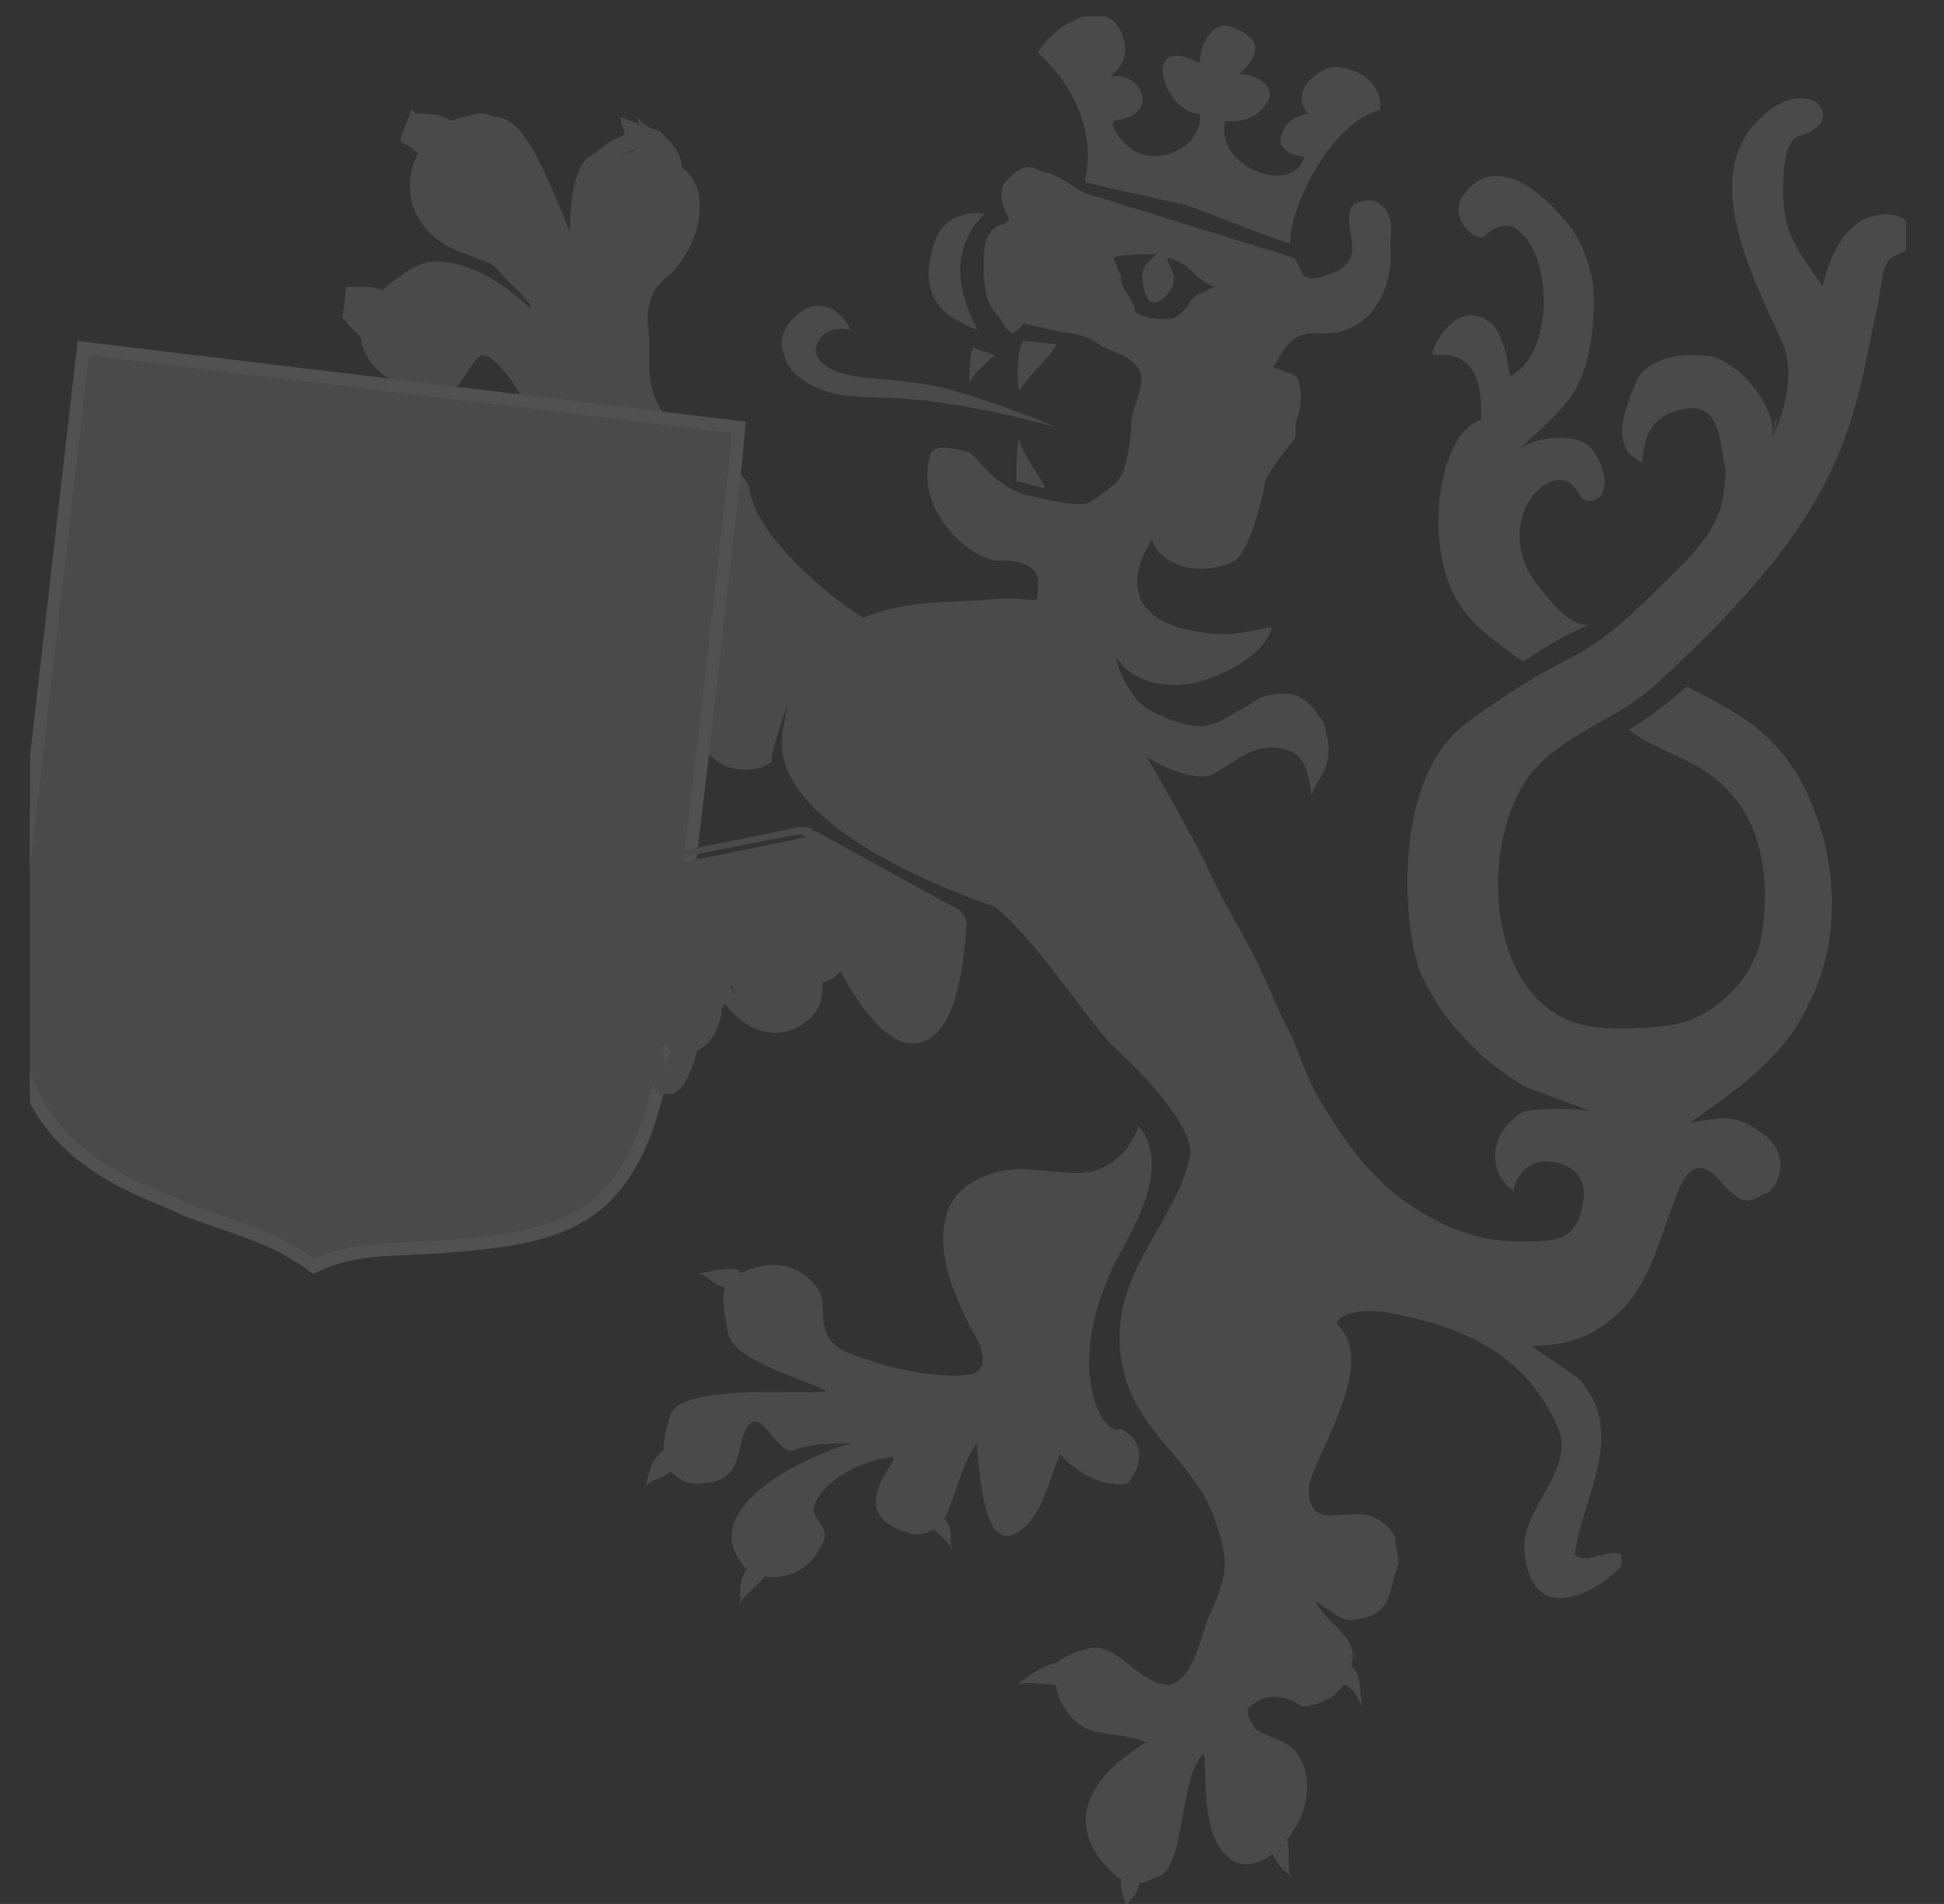 <?xml version="1.0" encoding="utf-8"?>
<!-- Generator: Adobe Illustrator 28.3.0, SVG Export Plug-In . SVG Version: 6.00 Build 0)  -->
<svg version="1.1" id="Laag_1" xmlns="http://www.w3.org/2000/svg" xmlns:xlink="http://www.w3.org/1999/xlink" x="0px" y="0px"
	 viewBox="0 0 969.8 949.6" style="enable-background:new 0 0 969.8 949.6;" xml:space="preserve">
<rect x="0" y="0" width="969.8" height="949.6" fill="#333333" stroke="none"/>
<style type="text/css">
	.st0{opacity:0.15;clip-path:url(#SVGID_00000118384895560591110880000005539550670193681287_);}
	.st1{clip-path:url(#SVGID_00000146461419587239910580000002760250470380872584_);}
	.st2{fill:#D2D2D2;}
	.st3{clip-path:url(#SVGID_00000175286259424925649980000012802529320656079038_);}
	.st4{clip-path:url(#SVGID_00000122679681079286418020000002237931169733944739_);}
	.st5{clip-path:url(#SVGID_00000036253936947418881020000012496333563765242006_);}
	.st6{fill:none;stroke:#FFFFFF;stroke-width:6.411;stroke-miterlimit:10;}
	.st7{clip-path:url(#SVGID_00000134218219873724369020000002536633138968301208_);}
	.st8{clip-path:url(#SVGID_00000000201629887747210860000015586514696094866826_);}
	.st9{clip-path:url(#SVGID_00000046320041533625692750000011594090143429161115_);}
	.st10{clip-path:url(#SVGID_00000000181112213353328240000015931328198706807959_);}
	.st11{clip-path:url(#SVGID_00000070080805401721589120000018001009366322734740_);}
	.st12{clip-path:url(#SVGID_00000070828585071131816220000004880678676245058470_);}
	.st13{clip-path:url(#SVGID_00000169551126632506553440000006299807411399435156_);}
	.st14{clip-path:url(#SVGID_00000082344034502387143610000014591547097092212369_);}
	.st15{clip-path:url(#SVGID_00000120557873008585978030000017135207207727833508_);}
	.st16{clip-path:url(#SVGID_00000132773536162788016210000003124755322519598777_);}
	.st17{clip-path:url(#SVGID_00000151543709201224784240000016507863463285707710_);}
	.st18{clip-path:url(#SVGID_00000147916821566165963310000016420084263939208074_);}
	.st19{clip-path:url(#SVGID_00000110440751373857004540000010067762326557612690_);}
</style>
<g>
	<defs>
		<polygon id="SVGID_1_" points="2.2,8.2 969.8,0 967.8,949.6 2.2,949.6 		"/>
	</defs>
	<clipPath id="SVGID_00000136399332170747853670000011786908374209322925_">
		<use xlink:href="#SVGID_1_"  style="overflow:visible;"/>
	</clipPath>
	
		<g id="Mask_Group_14" transform="translate(12.756 1)" style="opacity:0.15;clip-path:url(#SVGID_00000136399332170747853670000011786908374209322925_);">
		<g id="leeuw" transform="translate(644.762 -1)">
			<g id="Group_504" transform="translate(0)">
				<g id="Group_503">
					<g>
						<defs>
							<rect id="SVGID_00000066498223553458001070000006792589173432268727_" x="-738" y="-27.7" width="1052.8" height="1263"/>
						</defs>
						<clipPath id="SVGID_00000000921625202355604410000011796052924461359508_">
							<use xlink:href="#SVGID_00000066498223553458001070000006792589173432268727_"  style="overflow:visible;"/>
						</clipPath>
						<g id="Group_502" style="clip-path:url(#SVGID_00000000921625202355604410000011796052924461359508_);">
							<path id="Path_1692" class="st2" d="M-287.1,374.7c-7.2,0-14.4-3.6-21.6-12.6c-10.8-14.4-16.2-39.5-12.6-59.3
								c-5.4,5.4-7.2,16.2-7.2,28.7c0,9-1.8,14.4-7.2,14.4c-1.8,0-3.6,0-3.6-1.8c-9-9-5.4-37.7,0-52.1c-3.6,1.8-7.2,7.2-9,14.4
								c-1.8,5.4-5.4,10.8-9,10.8c-1.8,0-3.6,0-5.4-1.8c-10.8-9-10.8-26.9-9-37.7c0-7.2,1.8-18,5.4-25.2c-1.8,1.8-3.6,1.8-5.4,3.6
								l-1.8,1.8c-1.8,1.8-7.2,5.4-10.8,5.4c-3.6,0-7.2-1.8-9-7.2c-3.6-9,9-16.2,19.8-21.6c-3.6,0-7.2,0-10.8,1.8
								c-3.6,0-9,1.8-12.6,1.8h-3.6c-3.6,5.4-9,5.4-12.6,5.4h-5.4l-5.4-5.4c1.8-1.8,3.6-3.6,5.4-3.6c1.8-1.8,3.6-1.8,5.4-5.4
								c-1.8-5.4-1.8-9,0-12.6c1.8-5.4,9-7.2,12.6-9c3.6-1.8,7.2-1.8,7.2-3.6c0-5.4-16.2-28.7-25.2-28.7c-5.4,0-7.2,3.6-10.8,9
								c-3.6,5.4-5.4,10.8-12.6,10.8h-1.8c-16.2-1.8-32.3-14.4-32.3-26.9l-5.4-5.4l-5.4-5.4l1.8-7.2h7.2c3.7,0,7.3,0.6,10.8,1.8
								c3.6-3.6,9-7.2,16.2-10.8c3.6-1.8,7.2-3.6,10.8-3.6c14.4,0,34.1,10.8,52.1,32.3c0-5.4-1.8-10.8-3.6-16.2
								c-3.6-5.4-10.8-14.4-18-19.8c-1.8-1.8-5.4-3.6-10.8-5.4c-9-3.6-21.6-7.2-28.7-21.6c-3.6-9-3.6-18,3.6-26.9
								c-5.4-5.4-10.8-9-12.6-9l3.6-7.2h5.4c6.4,0.1,12.6,2,18,5.4c5.4-3.6,10.8-3.6,16.2-3.6h7.2c12.6,3.6,25.2,34.1,37.7,70.1
								c0,1.8,1.8,1.8,1.8,3.6c0-32.3,1.8-48.5,9-53.9c1.8,0,1.8-1.8,3.6-1.8c4.5-4.4,10.1-7.5,16.2-9c0-1.8,0-3.6-1.8-5.4
								c0-1.8-1.8-3.6-1.8-5.4l7.2-1.8l3.6,3.6c3.6,3.6,9,9,9,16.2c5.4,3.6,7.2,10.8,9,16.2c1.8,9-1.8,19.8-9,26.9
								c-1.8,3.6-5.4,5.4-7.2,7.2c-5.4,3.6-7.2,5.4-9,16.2c-1.8,7.2,0,14.4,0,21.6v10.8c0,28.7,19.8,39.5,34.1,48.5
								c9,5.4,16.2,9,16.2,16.2c5.4,26.9,50.3,59.3,50.3,59.3l5.4,3.6l-5.4,3.6c-26.9,12.6-37.7,64.7-37.7,64.7v1.8h-1.8
								C-281.7,372.9-285.3,374.7-287.1,374.7z"/>
						</g>
					</g>
				</g>
			</g>
			<g id="Group_513" transform="translate(82.64 35.931)">
				<g id="Group_506" transform="translate(0)">
					<g>
						<defs>
							<rect id="SVGID_00000074437754616924621800000012218105897470528173_" x="-738" y="-27.7" width="948.6" height="941.4"/>
						</defs>
						<clipPath id="SVGID_00000154410958170317142140000001097326695866642875_">
							<use xlink:href="#SVGID_00000074437754616924621800000012218105897470528173_"  style="overflow:visible;"/>
						</clipPath>
						<g id="Group_505" style="clip-path:url(#SVGID_00000154410958170317142140000001097326695866642875_);">
							<path id="Path_1693" class="st2" d="M-421.8,22.6c1.8,3.6,12.6,10.8,10.8,19.8l0,0c12.6,9,10.8,26.9,0,39.5
								c-7.2,9-14.4,9-18,23.4c-1.8,10.8,0,21.6,0,32.3c1.8,46.7,48.5,50.3,50.3,64.7c5.4,28.7,52.1,62.9,52.1,62.9
								c-28.7,14.4-39.5,66.5-39.5,66.5c-1.8,1.8-5.4,1.8-7.2,1.8c-21.6,0-35.9-44.9-26.9-75.5c-21.6,0-14.4,44.9-19.8,44.9h-1.8
								c-9-9-1.8-44.9,3.6-53.9l0,0c-19.8,0-18,25.2-25.2,25.2c-1.8,0-1.8,0-3.6-1.8c-16.2-12.6-5.4-68.3,3.6-71.9l0,0
								c0,0-10.8,5.4-18,10.8c-1.8,1.8-5.4,7.2-9,7.2c-1.8,0-3.6-1.8-5.4-5.4c-3.6-9,23.4-18,30.5-21.6c-3.6-1.8-7.2-1.8-10.8-1.8
								c-9,0-18,3.6-25.2,3.6h-3.6c-3.6,5.4-7.2,5.4-10.8,5.4h-3.6c-1.8,0-3.6,0-3.6,1.8c3.6-3.6,9-5.4,12.6-10.8l0,0
								c-9-21.6,18-14.4,18-25.1c0-7.2-16.2-32.3-28.7-32.3l0,0c-14.4,0-14.4,19.8-23.4,19.8h-1.8c-14.4-1.8-30.5-12.6-28.7-25.2
								c-7.2-3.6-9-10.8-14.4-12.6h7.2c3.6,0,7.2,0,12.6,3.6c3.6-3.6,9-9,16.2-12.6c3.6-1.8,5.4-1.8,9-1.8
								c16.2,0,37.7,16.2,57.5,39.5c-1.8-9,0-21.6-5.4-30.5c-3.6-5.4-12.6-16.2-18-19.8c-7.2-9-28.7-5.4-37.7-25.2
								c-3.6-9-1.8-18,5.4-25.2c-5.4-5.4-10.8-10.8-14.4-12.6c3.6,1.8,16.2,0,23.4,5.4c5.4-3.6,10.8-5.4,16.2-5.4h5.4
								c16.2,3.6,41.3,88,44.9,88V116c0-12.6-1.8-59.3,7.2-66.5c5.4-3.6,10.8-10.8,18-10.8h1.8C-418.2,31.6-421.8,28-421.8,22.6
								 M-535,19l-5.4,14.4c1.8,0,5.4,3.6,9,7.2c-5.4,9-5.4,19.8-1.8,28.7c7.2,16.2,21.6,19.8,30.5,23.4c3.6,1.8,7.2,1.8,9,3.6
								c5.4,7.2,14.4,14.4,18,19.8v1.8c-12.6-12.6-30.5-23.4-46.7-23.4c-5.4,0-9,1.8-12.6,3.6c-5.4,3.6-10.8,7.2-14.4,10.8
								c-3.6-1.8-7.2-1.8-10.8-1.8h-7.2l-1.8,16.2c1.8,0,1.8,1.8,3.6,3.6l5.4,5.4c1.8,16.2,19.8,26.9,35.9,28.7h1.8
								c9,0,12.6-7.2,16.2-12.6c3.6-5.4,5.4-7.2,7.2-7.2c5.4,0,18,16.2,19.8,23.4c-1.8,0-1.8,0-3.6,1.8c-5.4,1.8-12.6,3.6-14.4,10.8
								c-1.8,4-1.8,8.6,0,12.6c0,0-1.8,1.8-3.6,1.8c-1.8,1.8-3.6,1.8-5.4,5.4l10.8,12.6h1.8c1.8,0,9,0,14.4-5.4h5.4
								c-5.4,3.6-7.2,9-5.4,16.2c3.6,9,9,10.8,12.6,10.8c3.6,0,7.2-1.8,10.8-3.6c-1.8,5.4-1.8,12.6-1.8,16.2
								c-1.8,14.4,0,32.3,10.8,41.3c1.8,1.8,5.4,3.6,7.2,3.6c5.4,0,9-3.6,10.8-7.2c-1.8,14.4,0,26.9,5.4,34.1
								c1.8,1.8,5.4,3.6,7.2,3.6c9,0,9-9,10.8-18c1.8,12.6,5.4,23.4,12.6,32.3s14.4,14.4,23.4,14.4c3.6,0,7.2,0,10.8-1.8l3.6-1.8
								v-3.6c3.6-14.4,14.4-52.1,35.9-61.1l12.6-5.4l-10.8-7.2c-12.6-9-44.9-35.9-48.5-57.5c-1.8-9-9-12.6-18-18
								c-14.4-9-32.3-19.8-32.3-44.9v-10.8c0-7.2-1.8-14.4,0-19.8c1.8-7.2,3.6-9,7.2-12.6c1.8-1.8,5.4-3.6,7.2-7.2
								c7-8.7,10.8-19.4,10.8-30.5c0-7.2-3.6-14.4-9-18c0-7.2-5.4-12.6-9-16.2c-1.8-1.8-1.8-1.8-1.8-3.6v1.8l-19.8-7.2
								c0,3.6,1.8,5.4,1.8,7.2v1.8c-5.4,1.9-10.3,5-14.4,9c-1.8,0-1.8,1.8-3.6,1.8c-5.4,5.4-9,16.2-9,37.7
								c-14.4-35.9-23.4-55.7-35.9-57.5c-1.8,0-5.4-1.8-7.2-1.8c-5.4,0-10.8,1.8-16.2,3.6c-5.4-3.6-12.6-3.6-18-3.6
								C-533.2,19.8-533.9,19-535,19C-534.9,19-535,19-535,19"/>
						</g>
					</g>
				</g>
				<g id="Group_508" transform="translate(0)">
					<g>
						<defs>
							<rect id="SVGID_00000141431365220158927080000005740732981406717355_" x="-738" y="-27.7" width="948.6" height="941.4"/>
						</defs>
						<clipPath id="SVGID_00000181799972297793156380000011943484344310911620_">
							<use xlink:href="#SVGID_00000141431365220158927080000005740732981406717355_"  style="overflow:visible;"/>
						</clipPath>
						<g id="Group_507" style="clip-path:url(#SVGID_00000181799972297793156380000011943484344310911620_);">
							<path id="Path_1694" class="st2" d="M-389.5,338.8l-16.2,134.7c-12.6,91.6-41.3,106-102.4,111.4c-37.7,3.6-52.1,0-75.5,10.8
								c-21.6-16.2-43.1-19.8-64.7-28.7c-25.2-12.6-98.8-28.7-84.4-132.9c3.6-30.5,34.1-296.4,34.1-296.4l327,39.5l-1.8,19.8
								L-389.5,338.8z"/>
						</g>
					</g>
				</g>
				<g id="Group_510" transform="translate(0)">
					<g>
						<defs>
							<rect id="SVGID_00000114074557745113125260000014515058930804196005_" x="-738" y="-27.7" width="948.6" height="941.4"/>
						</defs>
						<clipPath id="SVGID_00000018958907457292096290000009623835116564037310_">
							<use xlink:href="#SVGID_00000114074557745113125260000014515058930804196005_"  style="overflow:visible;"/>
						</clipPath>
						<g id="Group_509" style="clip-path:url(#SVGID_00000018958907457292096290000009623835116564037310_);">
							<path id="Path_1695" class="st6" d="M-389.5,338.8l-16.2,134.7c-12.6,91.6-41.3,106-102.4,111.4c-37.7,3.6-52.1,0-75.5,10.8
								c-21.6-16.2-43.1-19.8-64.7-28.7c-25.2-12.6-98.8-28.7-84.4-132.9c3.6-30.5,34.1-296.4,34.1-296.4l327,39.5l-1.8,19.8
								L-389.5,338.8z"/>
						</g>
					</g>
				</g>
				<g id="Group_512" transform="translate(0)">
					<g>
						<defs>
							<rect id="SVGID_00000039833252323301543850000007542944435550399411_" x="-738" y="-27.7" width="948.6" height="941.4"/>
						</defs>
						<clipPath id="SVGID_00000150088373625925895270000005286621565861518230_">
							<use xlink:href="#SVGID_00000039833252323301543850000007542944435550399411_"  style="overflow:visible;"/>
						</clipPath>
						<g id="Group_511" style="clip-path:url(#SVGID_00000150088373625925895270000005286621565861518230_);">
							<path id="Path_1696" class="st2" d="M-199,54.9c9-37.7-23.4-64.7-23.4-64.7c7.2-12.6,32.3-28.7,41.3-10.8
								c5.4,12.6,0,18-5.4,23.4c12.6-5.4,28.7,18,1.8,21.6c0,0-1.8,3.6,5.4,10.8c12.6,14.4,39.5,3.6,37.7-14.4
								c-18,0-30.5-41.3,0-25.2c0-10.8,7.2-21.6,16.2-18c19.8,7.2,9,18,3.6,23.4c5.4,0,23.4,5.4,10.8,18c-7.2,7.2-18,5.4-18,5.4
								c-5.4,23.4,34.1,37.7,39.5,18c0,0-16.2-1.8-10.8-12.6c1.8-5.4,9-9,12.6-9c-9-10.8,3.6-21.6,12.6-23.4
								c12.6,0,25.2,9,23.4,21.6c-23.4,5.4-44.9,46.7-44.9,66.5c-12.6-3.6-37.7-14.4-53.9-19.8C-161.3,63.9-199,54.9-199,54.9"/>
						</g>
					</g>
				</g>
			</g>
			<g id="Group_530" transform="translate(0)">
				<g id="Group_515">
					<g>
						<defs>
							<rect id="SVGID_00000176011611879760007530000011166321373635052709_" x="-738" y="-27.7" width="1052.8" height="1263"/>
						</defs>
						<clipPath id="SVGID_00000023264176331449511550000006983343689446755229_">
							<use xlink:href="#SVGID_00000176011611879760007530000011166321373635052709_"  style="overflow:visible;"/>
						</clipPath>
						<g id="Group_514" style="clip-path:url(#SVGID_00000023264176331449511550000006983343689446755229_);">
							<path id="Path_1697" class="st2" d="M72.2,98c12.6-19.8,34.1-7.2,46.7,7.2c10.8,10.8,14.4,19.8,18,34.1
								c1.8,14.4,0,35.9-5.4,48.5c-5.4,14.4-19.8,25.2-30.5,35.9c5.4-3.6,12.6-5.4,19.8-5.4s14.4,1.8,18,9c3.6,5.4,7.2,18,0,21.6
								c-10.8,5.4-7.2-12.6-21.6-9c-12.6,3.6-25.2,26.9-9,50.3c7.2,9,16.2,21.6,26.9,21.6c-14.4,5.4-32.3,18-32.3,18
								c-1.8,0-23.4-16.2-26.9-21.6l0,0c-25.2-25.2-18-91.6,5.4-98.8c1.8-35.9-18-32.3-23.4-32.3c-3.6,0,7.2-21.6,19.8-19.8
								c14.4,1.8,16.2,19.8,18,30.5c21.6-10.8,21.6-57.5,5.4-71.9c-5.4-5.4-12.6-3.6-18,1.8C77.6,121.4,65.1,107,72.2,98"/>
						</g>
					</g>
				</g>
				<g id="Group_517">
					<g>
						<defs>
							<rect id="SVGID_00000088127042429661132360000008715857930772737461_" x="-738" y="-27.7" width="1052.8" height="1263"/>
						</defs>
						<clipPath id="SVGID_00000049184314880470061380000012921171270038765740_">
							<use xlink:href="#SVGID_00000088127042429661132360000008715857930772737461_"  style="overflow:visible;"/>
						</clipPath>
						<g id="Group_516" style="clip-path:url(#SVGID_00000049184314880470061380000012921171270038765740_);">
							<path id="Path_1698" class="st2" d="M-190.1,117.8c-14.4,35.9,12.6,43.1,19.8,46.7c1.8,0-21.6-32.3,3.6-57.5
								C-166.7,105.2-184.7,105.2-190.1,117.8"/>
						</g>
					</g>
				</g>
				<g id="Group_519">
					<g>
						<defs>
							<rect id="SVGID_00000176759166342749726830000013908575488562122403_" x="-738" y="-27.7" width="1052.8" height="1263"/>
						</defs>
						<clipPath id="SVGID_00000041978860122489380210000008093936400340054432_">
							<use xlink:href="#SVGID_00000176759166342749726830000013908575488562122403_"  style="overflow:visible;"/>
						</clipPath>
						<g id="Group_518" style="clip-path:url(#SVGID_00000041978860122489380210000008093936400340054432_);">
							<path id="Path_1699" class="st2" d="M-146.9,169.9c-3.6,5.4-3.6,21.6-1.8,25.2c0-3.6,18-19.8,18-23.4L-146.9,169.9z"/>
						</g>
					</g>
				</g>
				<g id="Group_521">
					<g>
						<defs>
							<rect id="SVGID_00000164515801012286049440000011535825129638718104_" x="-738" y="-27.7" width="1052.8" height="1263"/>
						</defs>
						<clipPath id="SVGID_00000101804270699954423470000003091000365529979022_">
							<use xlink:href="#SVGID_00000164515801012286049440000011535825129638718104_"  style="overflow:visible;"/>
						</clipPath>
						<g id="Group_520" style="clip-path:url(#SVGID_00000101804270699954423470000003091000365529979022_);">
							<path id="Path_1700" class="st2" d="M-172.1,173.5c-1.8,3.6-1.8,14.4-1.8,18c0-3.6,12.6-14.4,12.6-14.4L-172.1,173.5z"/>
						</g>
					</g>
				</g>
				<g id="Group_523">
					<g>
						<defs>
							<rect id="SVGID_00000040548217129023477600000007425121332729163455_" x="-738" y="-27.7" width="1052.8" height="1263"/>
						</defs>
						<clipPath id="SVGID_00000078022355762360932120000018371396622133177750_">
							<use xlink:href="#SVGID_00000040548217129023477600000007425121332729163455_"  style="overflow:visible;"/>
						</clipPath>
						<g id="Group_522" style="clip-path:url(#SVGID_00000078022355762360932120000018371396622133177750_);">
							<path id="Path_1701" class="st2" d="M-150.5,240c0-5.4,0-19.8,1.8-21.6c-1.8,3.6,12.6,23.4,12.6,25.2L-150.5,240z"/>
						</g>
					</g>
				</g>
				<g id="Group_525">
					<g>
						<defs>
							<rect id="SVGID_00000028283490553354449480000010909473301024331685_" x="-738" y="-27.7" width="1052.8" height="1263"/>
						</defs>
						<clipPath id="SVGID_00000049207411027604545030000015738692156365630634_">
							<use xlink:href="#SVGID_00000028283490553354449480000010909473301024331685_"  style="overflow:visible;"/>
						</clipPath>
						<g id="Group_524" style="clip-path:url(#SVGID_00000049207411027604545030000015738692156365630634_);">
							<path id="Path_1702" class="st2" d="M-130.8,213c-80.8-21.6-93.4-10.8-115-18c-19.8-7.2-19.8-16.2-21.6-21.6
								c-1.8-7.2,5.4-16.2,12.6-19.8c14.4-5.4,21.6,10.8,21.6,10.8s-7.2-1.8-12.6,1.8c-7.2,5.4-9,18,16.2,21.6
								c10.8,1.8,30.5,1.8,48.5,7.2C-164,200.1-147.2,206.1-130.8,213"/>
						</g>
					</g>
				</g>
				<g id="Group_527">
					<g>
						<defs>
							<rect id="SVGID_00000020362180450518291620000017235017091944957086_" x="-738" y="-27.7" width="1052.8" height="1263"/>
						</defs>
						<clipPath id="SVGID_00000062163549216154465040000005691501451127632513_">
							<use xlink:href="#SVGID_00000020362180450518291620000017235017091944957086_"  style="overflow:visible;"/>
						</clipPath>
						<g id="Group_526" style="clip-path:url(#SVGID_00000062163549216154465040000005691501451127632513_);">
							<path id="Path_1703" class="st2" d="M-172.1,719.6L-172.1,719.6"/>
						</g>
					</g>
				</g>
				<g id="Group_529">
					<g>
						<defs>
							<rect id="SVGID_00000035524844261318153250000010877949530189848212_" x="-738" y="-27.7" width="1052.8" height="1263"/>
						</defs>
						<clipPath id="SVGID_00000178193753040746341990000005958115667237268107_">
							<use xlink:href="#SVGID_00000035524844261318153250000010877949530189848212_"  style="overflow:visible;"/>
						</clipPath>
						<g id="Group_528" style="clip-path:url(#SVGID_00000178193753040746341990000005958115667237268107_);">
							<path id="Path_1704" class="st2" d="M-98.4,712.5c-9,5.4-30.5-32.3,0-88c10.8-19.8,23.4-44.9,9-62.9c0,0-7.2,23.4-30.5,23.4
								c-19.8,0-28.7-5.4-46.7,1.8c-23.4,9-23.4,32.3-16.2,53.9c3.6,9,7.2,18,12.6,26.9c3.6,7.2,5.4,16.2-3.6,18
								c-14.4,1.8-32.3-1.8-44.9-5.4c-9-3.6-23.4-5.4-26.9-16.2s1.8-16.2-7.2-25.2c-10.8-10.8-25.2-9-35.9-3.6v-1.8
								c-9-1.8-16.2,1.8-21.6,1.8c5.4,0,5.4,3.6,14.4,7.2c-1.8,5.4,0,14.4,1.8,23.4c3.6,12.6,35.9,21.6,46.7,26.9
								c14.4,5.4-68.3-5.4-75.5,12.6c-1.8,5.4-3.6,12.6-3.6,18l0,0c-7.2,5.4-7.2,12.6-9,18c3.6-3.6,7.2-3.6,12.6-7.2
								c3.6,3.6,9,7.2,18,5.4c21.6-1.8,12.6-25.2,23.4-30.5c5.4-1.8,12.6,16.2,19.8,14.4c9-3.6,19.8-3.6,28.7-3.6
								c-34.1,10.8-62.9,30.5-59.3,50.3c1.8,5.4,3.6,9,7.2,12.6c-5.4,9-1.8,12.6-3.6,18c1.8-5.4,9-9,12.6-14.4
								c12.2,1.9,24-4.8,28.7-16.2c5.4-9-7.2-12.6-3.6-19.8c3.6-10.8,21.6-21.6,37.7-23.4c9-1.8-26.9,26.9,9,37.7
								c5.4,1.8,9,0,12.6-1.8c3.6,3.6,7.2,5.4,9,10.8c-1.8-5.4,1.8-9-3.6-16.2c5.4-10.8,9-28.7,16.2-37.7v3.6
								c1.8,14.4,3.6,50.3,19.8,41.3c12.6-7.2,16.2-26.9,21.6-39.5c7.2,9,23.4,18,34.1,14.4C-87.6,730.4-85.8,719.6-98.4,712.5"/>
						</g>
					</g>
				</g>
			</g>
			<g id="Group_535" transform="translate(82.64 35.931)">
				<g id="Group_532" transform="translate(0)">
					<g>
						<defs>
							<rect id="SVGID_00000080190712124454370030000008215293407729758609_" x="-738" y="-27.7" width="948.6" height="941.4"/>
						</defs>
						<clipPath id="SVGID_00000062914366343263809990000013846454843760561832_">
							<use xlink:href="#SVGID_00000080190712124454370030000008215293407729758609_"  style="overflow:visible;"/>
						</clipPath>
						<g id="Group_531" style="clip-path:url(#SVGID_00000062914366343263809990000013846454843760561832_);">
							<path id="Path_1705" class="st2" d="M144.1,182.5C147.7,169.9,145.9,168.1,144.1,182.5"/>
						</g>
					</g>
				</g>
				<g id="Group_534" transform="translate(0)">
					<g>
						<defs>
							<polygon id="SVGID_00000126314180912160068120000014879756171319267498_" points="-738,-35.9 210.6,-27.7 210.6,913.7 
								-738,913.7 							"/>
						</defs>
						<clipPath id="SVGID_00000152222852338842426770000013942697851467066795_">
							<use xlink:href="#SVGID_00000126314180912160068120000014879756171319267498_"  style="overflow:visible;"/>
						</clipPath>
						<g id="Group_533" style="clip-path:url(#SVGID_00000152222852338842426770000013942697851467066795_);">
							<path id="Path_1706" class="st2" d="M190.8,72.9c-12.6,5.4-19.8,23.4-21.6,34.1c-12.6-18-19.8-26.9-19.8-46.7
								c0-9,0-26.9,9-28.7c23.4-7.2,5.4-30.5-18-10.8c-34.1,28.7-7.2,79,9,115c5.4,14.4,1.8,30.5-5.4,46.7c1.8-12.6-9-26.9-18-34.1
								c-10.8-7.2-10.8-7.2-23.4-7.2c-9,0-23.4,3.6-26.9,14.4c-5.4,12.6-10.8,26.9-1.8,35.9l5.4,3.6c0-10.8,3.6-21.6,14.4-25.2
								c9-3.6,18-3.6,21.6,5.4c3.6,7.2,3.6,16.2,5.4,23.4c0-3.6,0,14.4-3.6,21.6c-5.4,14.4-18,25.2-28.7,35.9
								c-12.6,12.6-26.9,26.9-44.9,35.9c-19,9.7-37,21.1-53.9,34.1C-48.1,356.7-39.1,435.8-30.2,452c5.4,10.8,10.8,19.8,19.8,28.7
								c10.8,12.6,19.8,18,30.5,25.2l34.1,12.6c-5.4-1.8-26.9-1.8-34.1,0c-16.2,9-19.8,28.7-5.4,39.5c1.8-9,9-16.2,19.8-14.4
								c12.6,1.8,18,10.8,14.4,23.4c-3.6,18-18,16.2-32.3,16.2c-19.8,0-37.7-7.2-55.7-19.8s-30.5-30.5-41.3-48.5
								c-7.2-10.8-10.8-23.4-16.2-35.9c-5.4-9-9-19.8-14.4-30.5c-7.2-16.2-18-32.3-25.2-48.5c-5.4-12.6-32.3-59.3-32.3-59.3
								c5.4,5.4,26.9,14.4,34.1,9c10.8-5.4,18-14.4,32.3-12.6c12.6,1.8,14.4,10.8,16.2,23.4c1.8-5.4,5.4-9,7.2-14.4
								c1.8-5.2,1.8-10.9,0-16.2c-0.1-3.3-1.3-6.5-3.6-9c-3.6-5.4-9-10.8-16.2-10.8c-4.3-0.2-8.5,0.4-12.6,1.8
								c-3.6,1.8-5.4,3.6-9,5.4c-7.2,3.6-12.6,9-21.6,9c-7.2,0-16.2-3.6-23.4-7.2s-10.8-9-14.4-16.2c-1.8-3.6-3.6-7.2-3.6-10.8
								c9,14.4,30.5,16.2,44.9,10.8c10.8-3.6,28.7-12.6,32.3-25.2c1.8-3.6-14.4,5.4-34.1,1.8c-53.9-7.2-25.2-46.7-25.2-46.7
								c0,9,19.8,21.6,41.3,10.8l0,0c7.2-5.4,12.6-28.7,14.4-35.9c0-7.2,9-16.2,12.6-21.6c5.4-5.4,1.8-7.2,3.6-12.6
								c1.8-3.6,3.6-14.4,0-21.6c-1.8-1.8-10.8-3.6-12.6-5.4c3.6,1.8,5.4-18,23.4-16.2c32.3,1.8,37.7-32.3,35.9-43.1
								c0-7.2,1.8-10.8-1.8-18c-5.4-7.2-10.8-5.4-16.2-3.6c-9,10.8,10.8,28.7-14.4,35.9c-3.6,1.8-9,1.8-10.8,0s-3.6-9-5.4-9
								L-199,60.3c-3.6-1.8-16.2-10.8-21.6-10.8c-1.8,0-7.2-7.2-18,5.4c-3.6,3.6-1.8,12.6,1.8,18c0,1.8-3.6,3.6-5.4,3.6
								c-1.8,1.8-3.6,1.8-3.6,3.6c-3.6,3.6-3.6,10.8-3.6,14.4c0,9,0,18,5.4,25.2c3.6,3.6,5.4,9,9,10.8c1.8-1.8,5.4-3.6,5.4-5.4
								c3.6,1.8,9,1.8,14.4,3.6c9,1.8,16.2,1.8,23.4,7.2c5.4,3.6,16.2,5.4,19.8,12.6c3.6,5.4-1.8,16.2-3.6,23.4
								c0,7.2-1.8,26.9-7.2,32.3c-3.6,3.6-10.8,9-14.4,10.8c-7.2,1.8-21.6-1.8-28.7-3.6c-18-3.6-26.9-19.8-30.5-21.6
								c-7.2-1.8-18-5.4-19.8,1.8c-7.2,25.2,16.2,48.5,32.3,52.1c1.8,0,23.4-1.8,21.6,12.6c0,12.6,0,3.6-28.7,7.2
								c-26.9,1.8-89.8-3.6-98.8,66.5c-7.2,50.3,106,86.2,106,86.2c19.8,16.2,43.1,52.1,57.5,68.3c0,0,44.9,39.5,39.5,57.5
								c-7.2,34.1-44.9,61.1-32.3,107.8c7.2,28.7,35.9,44.9,44.9,71.9c7.2,21.6,7.2,26.9-3.6,50.3c-3.6,10.8-9,34.1-21.6,32.3
								s-25.2-21.6-37.7-18c-5.8,1.3-11.3,3.7-16.2,7.2c-9,1.8-16.2,9-19.8,10.8c5.4-1.8,12.6,0,19.8,0c0,3.6,1.8,7.2,3.6,10.8
								c10.8,18,23.4,10.8,41.3,18c-55.7,34.1-18,64.7-12.6,68.3c-0.1,5,1.1,10,3.6,14.4c-1.8-3.6,5.4-5.4,5.4-12.6
								c3.6,0,5.4-1.8,10.8-3.6c12.6-7.2,9-48.5,21.6-61.1c1.8,10.8-1.8,41.3,12.6,52.1c5.4,5.4,14.4,3.6,21.6-1.8
								c3.6,7.2,7.2,9,9,10.8c-1.8-3.6,0-14.4-1.8-18c10.8-12.6,14.4-32.3,3.6-44.9c-5.4-5.4-12.6-5.4-19.8-10.8
								c-1.8-3.6-5.4-9-1.8-10.8c7.2-7.2,18-5.4,25.2,0c5.4,0,10.8-1.8,16.2-5.4l5.4-5.4c5.4,1.8,7.2,9,9,10.8
								c-1.8-3.6,0-16.2-5.4-19.8v-1.8c3.6-12.6-12.6-19.8-18-30.5c7.2,3.6,10.8,9,18,9c16.2-1.8,18-7.2,21.6-23.4
								c3.6-7.2,0-10.8,0-18c-2-3.8-5.2-7-9-9c-7.2-3.6-14.4-1.8-21.6-1.8c-12.6,1.8-14.4-10.8-10.8-19.8
								c9-23.4,30.5-57.5,12.6-75.5c-1.8-3.6,10.8-9,26.9-5.4c28.7,5.4,64.7,16.2,82.6,55.7c10.8,21.6-18,41.3-16.2,62.9
								c3.6,39.5,37.7,19.8,48.5,7.2v-5.4c-7.2-3.6-16.2,5.4-23.4,0c3.6-28.7,26.9-61.1,1.8-88c-7.2-5.4-16.2-10.8-23.4-16.2
								c19.8,0,34.1-5.4,48.5-21.6c12.6-16.2,16.2-34.1,23.4-52.1c3.6-10.8,10.8-23.4,23.4-7.2c5.4,5.4,10.8,12.6,19.8,5.4
								c7.2,0,16.2-19.8,0-30.5c-14.4-10.8-21.6-7.2-35.9-5.4c23.4-16.2,46.7-32.3,59.3-59.3c12.6-25.2,14.4-53.9,7.2-82.6
								c-7.2-25.2-18-44.9-39.5-59.3c-7.2-5.4-28.7-16.2-28.7-16.2S83,322.6,72.2,328c19.8,14.4,39.5,14.4,55.7,37.7
								c12.6,18,14.4,43.1,10.8,64.7s-23.4,41.3-44.9,44.9c-12.6,1.8-35.9,3.6-50.3-1.8C2.2,457.3-1.4,389.1,20.1,354.9
								c14.4-23.4,44.9-30.5,64.7-48.5c97-88,98.8-129.3,111.4-188.6c1.8-5.4,1.8-21.6,7.2-25.2l14.4-7.2
								C212.4,69.3,201.6,69.3,190.8,72.9 M-181.1,101.6l-3.6-9c1.8-1.8,21.6-1.8,21.6-1.8c-3.6,3.6-7.2,5.4-7.2,10.8
								c0,3.6,1.8,21.6,12.6,9c7.2-9,0-12.6,0-18c0,0,7.2,1.8,10.8,5.4s7.2,7.2,12.6,9l-7.2,3.6c-1.8,0-5.4,3.6-5.4,5.4
								c-3.6,3.6-5.4,7.2-10.8,7.2s-10.8,0-16.2-3.6C-173.9,114.2-181.1,108.8-181.1,101.6"/>
						</g>
					</g>
				</g>
			</g>
			<g id="Group_540" transform="translate(0)">
				<g id="Group_537">
					<g>
						<defs>
							<rect id="SVGID_00000139267384144489736590000011187202600306504602_" x="-738" y="-27.7" width="1052.8" height="1263"/>
						</defs>
						<clipPath id="SVGID_00000052815775074476996030000008271725348715836847_">
							<use xlink:href="#SVGID_00000139267384144489736590000011187202600306504602_"  style="overflow:visible;"/>
						</clipPath>
						<g id="Group_536" style="clip-path:url(#SVGID_00000052815775074476996030000008271725348715836847_);">
							<path id="Path_1707" class="st2" d="M-420,565.1L-420,565.1c-3.6,0-3.6-1.8-3.6-5.4v-3.6c0-5.4,1.8-12.6,5.4-19.8
								c-1.8-1.8-1.8-5.4-1.8-7.2c-3.6-18,5.4-34.1,30.5-46.7h-3.6c-9,0-14.4,3.6-18,9l-1.8,1.8l-5.4,5.4c-3.6,5.4-9,12.6-23.4,14.4
								h-1.8c-7.2,0-12.6-3.6-16.2-10.8c-1.8,1.8-3.6,1.8-5.4,1.8s-1.8,0-1.8,1.8s-1.8,1.8-3.6,1.8h-1.8c-1.8-1.8-1.8-3.6-1.8-5.4
								s1.8-1.8,1.8-3.6c1.8-3.6,3.6-10.8,9-16.2v-5.4c0-3.6-1.8-9,1.8-12.6c3.6-7.2,18-9,43.1-9h21.6c-25.2-10.8-35.9-18-37.7-26.9
								c-1.8-7.2,0-12.6,5.4-18c-1.8-1.8-1.8-1.8-1.8-3.6c-1.8-1.8-3.6-5.4-5.4-5.4s-3.6-3.6-1.8-5.4c0-1.8,1.8-1.8,3.6-1.8h5.4
								c3.6,0,9,1.8,14.4,5.4c1.8-1.8,5.4-1.8,10.8-1.8s18,3.6,21.6,21.6v7.2l0,0c1.6,1.5,3.4,2.7,5.4,3.6l1.8,1.8
								c3.6,1.8,7.2,3.6,10.8,3.6h12.6c26.9-3.6,79-14.4,95.2-18h5.4l71.9,39.5c1.8,0,1.8,1.8,1.8,3.6
								c-3.6,37.7-10.8,55.7-23.4,55.7l0,0c-12.6,0-25.2-19.8-35.9-41.3c-1.8,3.6-1.8,5.4-3.6,7.2s-3.6,3.6-5.4,3.6h-1.8v1.8
								c0,7.2,1.8,14.4-9,19.8c-3.6,1.8-7.2,3.6-10.8,3.6c-10.8,0-21.6-10.8-25.2-19.8c-3.6,3.6-3.6,9-5.4,12.6
								c-1.8,5.4-1.8,12.6-10.8,16.2c-1.8,7.2-3.6,12.6-5.4,16.2c0,1.8-1.8,1.8-1.8,3.6c0,1.8-1.8,1.8-3.6,1.8h-1.8
								c-1.8,0-3.6-3.6-1.8-5.4c1.8-1.8,0-5.4,0-9c0-1.8,0-3.6-1.8-5.4c-7.2,0-12.6-3.6-16.2-9c-5.4-7.2-5.4-16.2-5.4-21.6
								c-9,0-23.4,5.4-25.2,12.6v10.8c0,7.2,1.8,14.4-1.8,19.8c-5.4,9-14.4,14.4-23.4,14.4h-1.8c-1.3,2.7-3.2,5.1-5.4,7.2
								c-3.6,3.6-5.4,5.4-5.4,9C-416.4,563.3-418.2,565.1-420,565.1"/>
						</g>
					</g>
				</g>
				<g id="Group_539">
					<g>
						<defs>
							<rect id="SVGID_00000039816428500942306050000018329866944602109315_" x="-738" y="-27.7" width="1052.8" height="1263"/>
						</defs>
						<clipPath id="SVGID_00000057139280572487706670000014467040137036033203_">
							<use xlink:href="#SVGID_00000039816428500942306050000018329866944602109315_"  style="overflow:visible;"/>
						</clipPath>
						<g id="Group_538" style="clip-path:url(#SVGID_00000057139280572487706670000014467040137036033203_);">
							<path id="Path_1708" class="st2" d="M-439.8,396.3c5.4,1.8,12.6,0,19.8,7.2c0,0,5.4-3.6,10.8-3.6c7.2,0,14.4,3.6,18,18
								c1.8,10.8-3.6,7.2,9,14.4c3.6,3.6,9,3.6,12.6,3.6c3.6,0,9,0,12.6-1.8c28.7-3.6,86.2-16.2,98.8-18l71.9,39.5
								c-3.6,39.5-10.8,52.1-19.8,52.1c-16.2,0-34.1-41.3-39.5-50.3c0,12.6-3.6,19.8-7.2,19.8c-1.8,0-5.4-1.8-5.4-7.2
								c-1.8,18,3.6,21.6-7.2,30.5c-3.6,1.8-5.4,3.6-9,3.6c-12.6,0-23.4-16.2-23.4-23.4c-14.4,12.6-5.4,28.7-19.8,32.3h-1.8
								c-1.8,10.8-5.4,14.4-7.2,19.8c1.8-7.2-1.8-12.6-1.8-19.8l0,0c-26.9,0-19.8-28.7-19.8-28.7h-3.6c-9,0-26.9,5.4-28.7,14.4
								c-1.8,7.2,3.6,19.8-1.8,28.7c-3.6,7.2-12.6,12.6-19.8,12.6h-3.6c-5.4,7.2-12.6,12.6-14.4,18c0-5.4,0-14.4,5.4-25.2
								c-1.8-1.8-1.8-5.4-3.6-9c-5.4-19.8,9-34.1,39.5-46.7c-7.2-1.8-10.8-3.6-16.2-3.6c-12.6,0-18,7.2-21.6,10.8
								c-7.2,7.2-7.2,18-26.9,19.8h-1.8c-7.2,0-12.6-5.4-14.4-12.6c-7.2,5.4-9,1.8-12.6,7.2c1.8-5.4,3.6-12.6,10.8-19.8
								c0-5.4-3.6-12.6,0-16.2c3.6-7.2,21.6-7.2,39.5-7.2c16.2,0,30.5,1.8,37.7,1.8c3.6,0,5.4,0,1.8-1.8
								c-10.8-3.6-50.3-18-53.9-30.5c-1.8-7.2,0-10.8,7.2-16.2C-432.6,407-432.6,398.1-439.8,396.3 M-439.8,389.1
								c-3.6,0-5.4,1.8-7.2,5.4c-1.8,3.6,0,9,3.6,10.8c1.8,0,1.8,1.8,3.6,5.4c0,1,0.7,1.8,1.7,1.8c0,0,0.1,0,0.1,0
								c-3.6,5.4-7.2,10.8-3.6,19.8c1.8,7.2,9,12.6,23.4,19.8h-1.8c-26.9,0-41.3,3.6-46.7,10.8c-3.6,5.4-1.8,10.8-1.8,16.2v1.8
								c-5.4,5.4-7.2,10.8-9,16.2c0,1.8,0,1.8-1.8,3.6c-1.8,3.6,0,9,3.6,10.8c1.8,0,1.8,1.8,3.6,1.8s3.6-1.8,5.4-3.6h3.6
								c3.6,5.4,10.8,9,18,9h3.6c7.2,0,12.6-3.6,18-5.4c-1.8,5.4-1.8,12.6,0,19.8c0,1.8,1.8,5.4,1.8,7.2c-2.5,6.3-3.7,13-3.6,19.8
								v3.6c0,3.6,1.8,9,5.4,9h1.8c3.6,0,7.2-1.8,7.2-5.4c0-1.8,3.6-3.6,5.4-7.2l5.4-5.4l0,0c10.8,0,21.6-7.2,26.9-16.2
								c3.6-7.2,3.6-16.2,1.8-23.4v-9c1.8-3.6,9-7.2,18-9c0,5.4,1.8,12.6,5.4,19.8c3.6,3.6,7.2,7.2,16.2,9v3.6c0,3.6,1.8,5.4,0,5.4
								c-1.8,3.6,0,9,3.6,10.8h3.6c3.6,0,5.4-1.8,7.2-3.6c0-1.8,1.8-1.8,1.8-3.6c2.4-4.5,4.2-9.4,5.4-14.4c9-3.6,10.8-12.6,12.6-18
								c0-1.8,0-3.6,1.8-5.4c5.4,7.2,14.4,14.4,25.2,14.4c5.4,0,9-1.8,12.6-3.6c10.8-7.2,10.8-14.4,10.8-21.6c1.8,0,5.4-1.8,7.2-3.6
								l1.8-1.8c10.8,19.8,23.4,35.9,35.9,35.9c19.8,0,25.2-32.3,26.9-59.3c0-3.6-1.8-5.4-3.6-7.2l-71.9-39.5
								c-1.8,0-1.8-1.8-3.6-1.8h-5.4c-16.2,3.6-68.3,14.4-95.2,18h-12.6c-3.6,0-5.4,0-9-1.8l-1.8-1.8c-1.8,0-1.8-1.8-3.6-1.8
								c0.1-2.5-0.5-5-1.8-7.2c-5.4-21.6-18-25.2-25.2-25.2c-3.6,0-7.2,0-9,1.8c-5.4-3.6-10.8-3.6-14.4-5.4L-439.8,389.1"/>
						</g>
					</g>
				</g>
			</g>
		</g>
	</g>
</g>
</svg>
